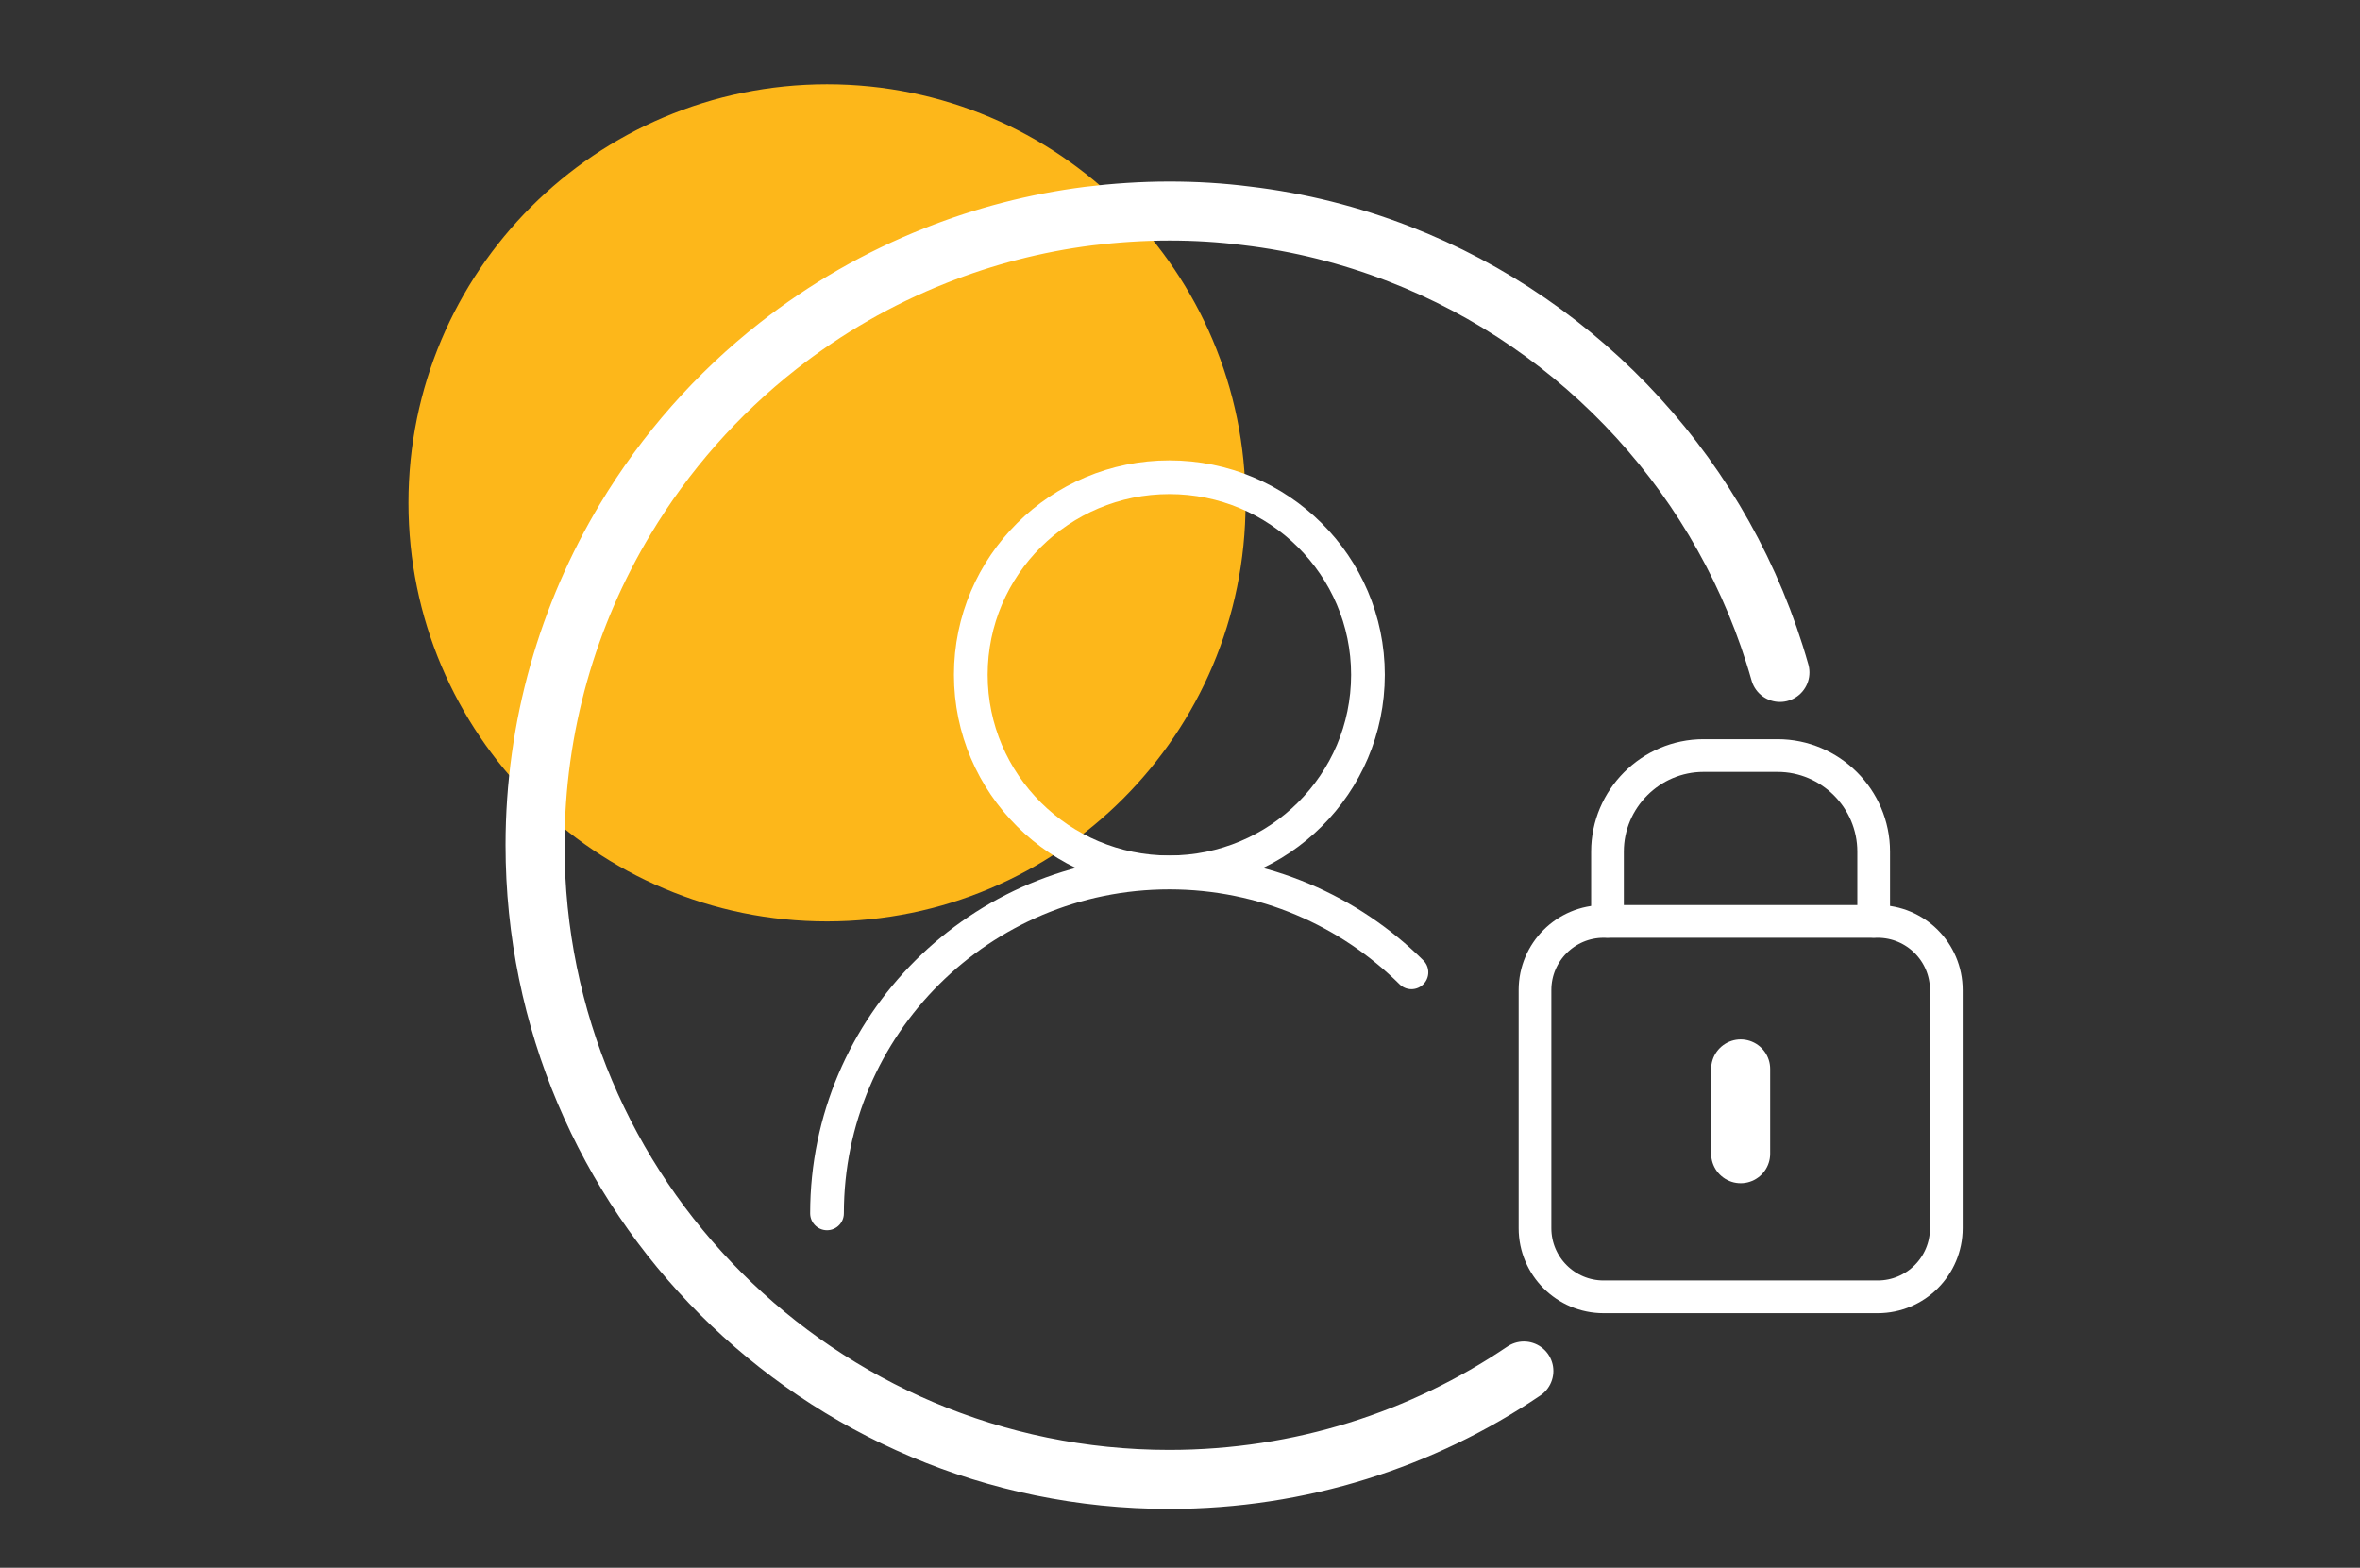 <svg width="140" height="93" viewBox="0 0 140 93" fill="none" xmlns="http://www.w3.org/2000/svg">
<rect x="0" y="0" width="140" height="93" fill="#333333" stroke="none"/>
<path d="M49.06 54.66C62.77 54.66 73.89 43.54 73.89 29.83C73.89 16.12 62.78 5 49.06 5C35.34 5 24.23 16.12 24.23 29.83C24.23 43.54 35.35 54.66 49.06 54.66Z" fill="#FDB71A"/>
<path d="M105.59 39.89C102.37 28.5 93.92 19.3 82.99 15.06C80.12 13.95 77.07 13.17 73.91 12.8C72.42 12.61 70.91 12.52 69.37 12.52C67.75 12.52 66.14 12.63 64.58 12.82C61.42 13.22 58.37 14.02 55.5 15.16C52.11 16.5 48.98 18.31 46.16 20.52C42.54 23.36 39.46 26.85 37.09 30.8C33.7 36.45 31.74 43.07 31.74 50.13C31.74 70.92 48.59 87.76 69.36 87.76C77.15 87.76 84.4 85.39 90.4 81.33" stroke="white" stroke-width="3.5" stroke-miterlimit="10" stroke-linecap="round"/>
<path d="M49.06 71.98C49.06 60.81 58.16 51.76 69.37 51.76C74.98 51.76 80.05 54.03 83.73 57.68" stroke="white" stroke-width="2" stroke-miterlimit="10" stroke-linecap="round"/>
<path d="M69.37 51.75C75.88 51.75 81.15 46.5 81.15 40.03C81.15 33.56 75.87 28.31 69.37 28.31C62.87 28.31 57.59 33.56 57.59 40.03C57.59 46.5 62.87 51.75 69.37 51.75Z" stroke="white" stroke-width="2" stroke-miterlimit="10" stroke-linecap="round"/>
<path d="M111.39 54.66H95.13C92.882 54.66 91.06 56.482 91.06 58.73V72.86C91.06 75.108 92.882 76.93 95.13 76.93H111.39C113.638 76.93 115.46 75.108 115.46 72.86V58.73C115.46 56.482 113.638 54.66 111.39 54.66Z" stroke="white" stroke-width="1.94" stroke-miterlimit="10" stroke-linecap="round"/>
<path d="M95.36 54.65V50.52C95.36 47.39 97.92 44.82 101.06 44.82H105.45C108.58 44.82 111.15 47.38 111.15 50.52V54.65" stroke="white" stroke-width="1.94" stroke-miterlimit="10" stroke-linecap="round"/>
<path d="M103.26 63.41V68.44" stroke="white" stroke-width="3.5" stroke-miterlimit="10" stroke-linecap="round"/>
</svg>
